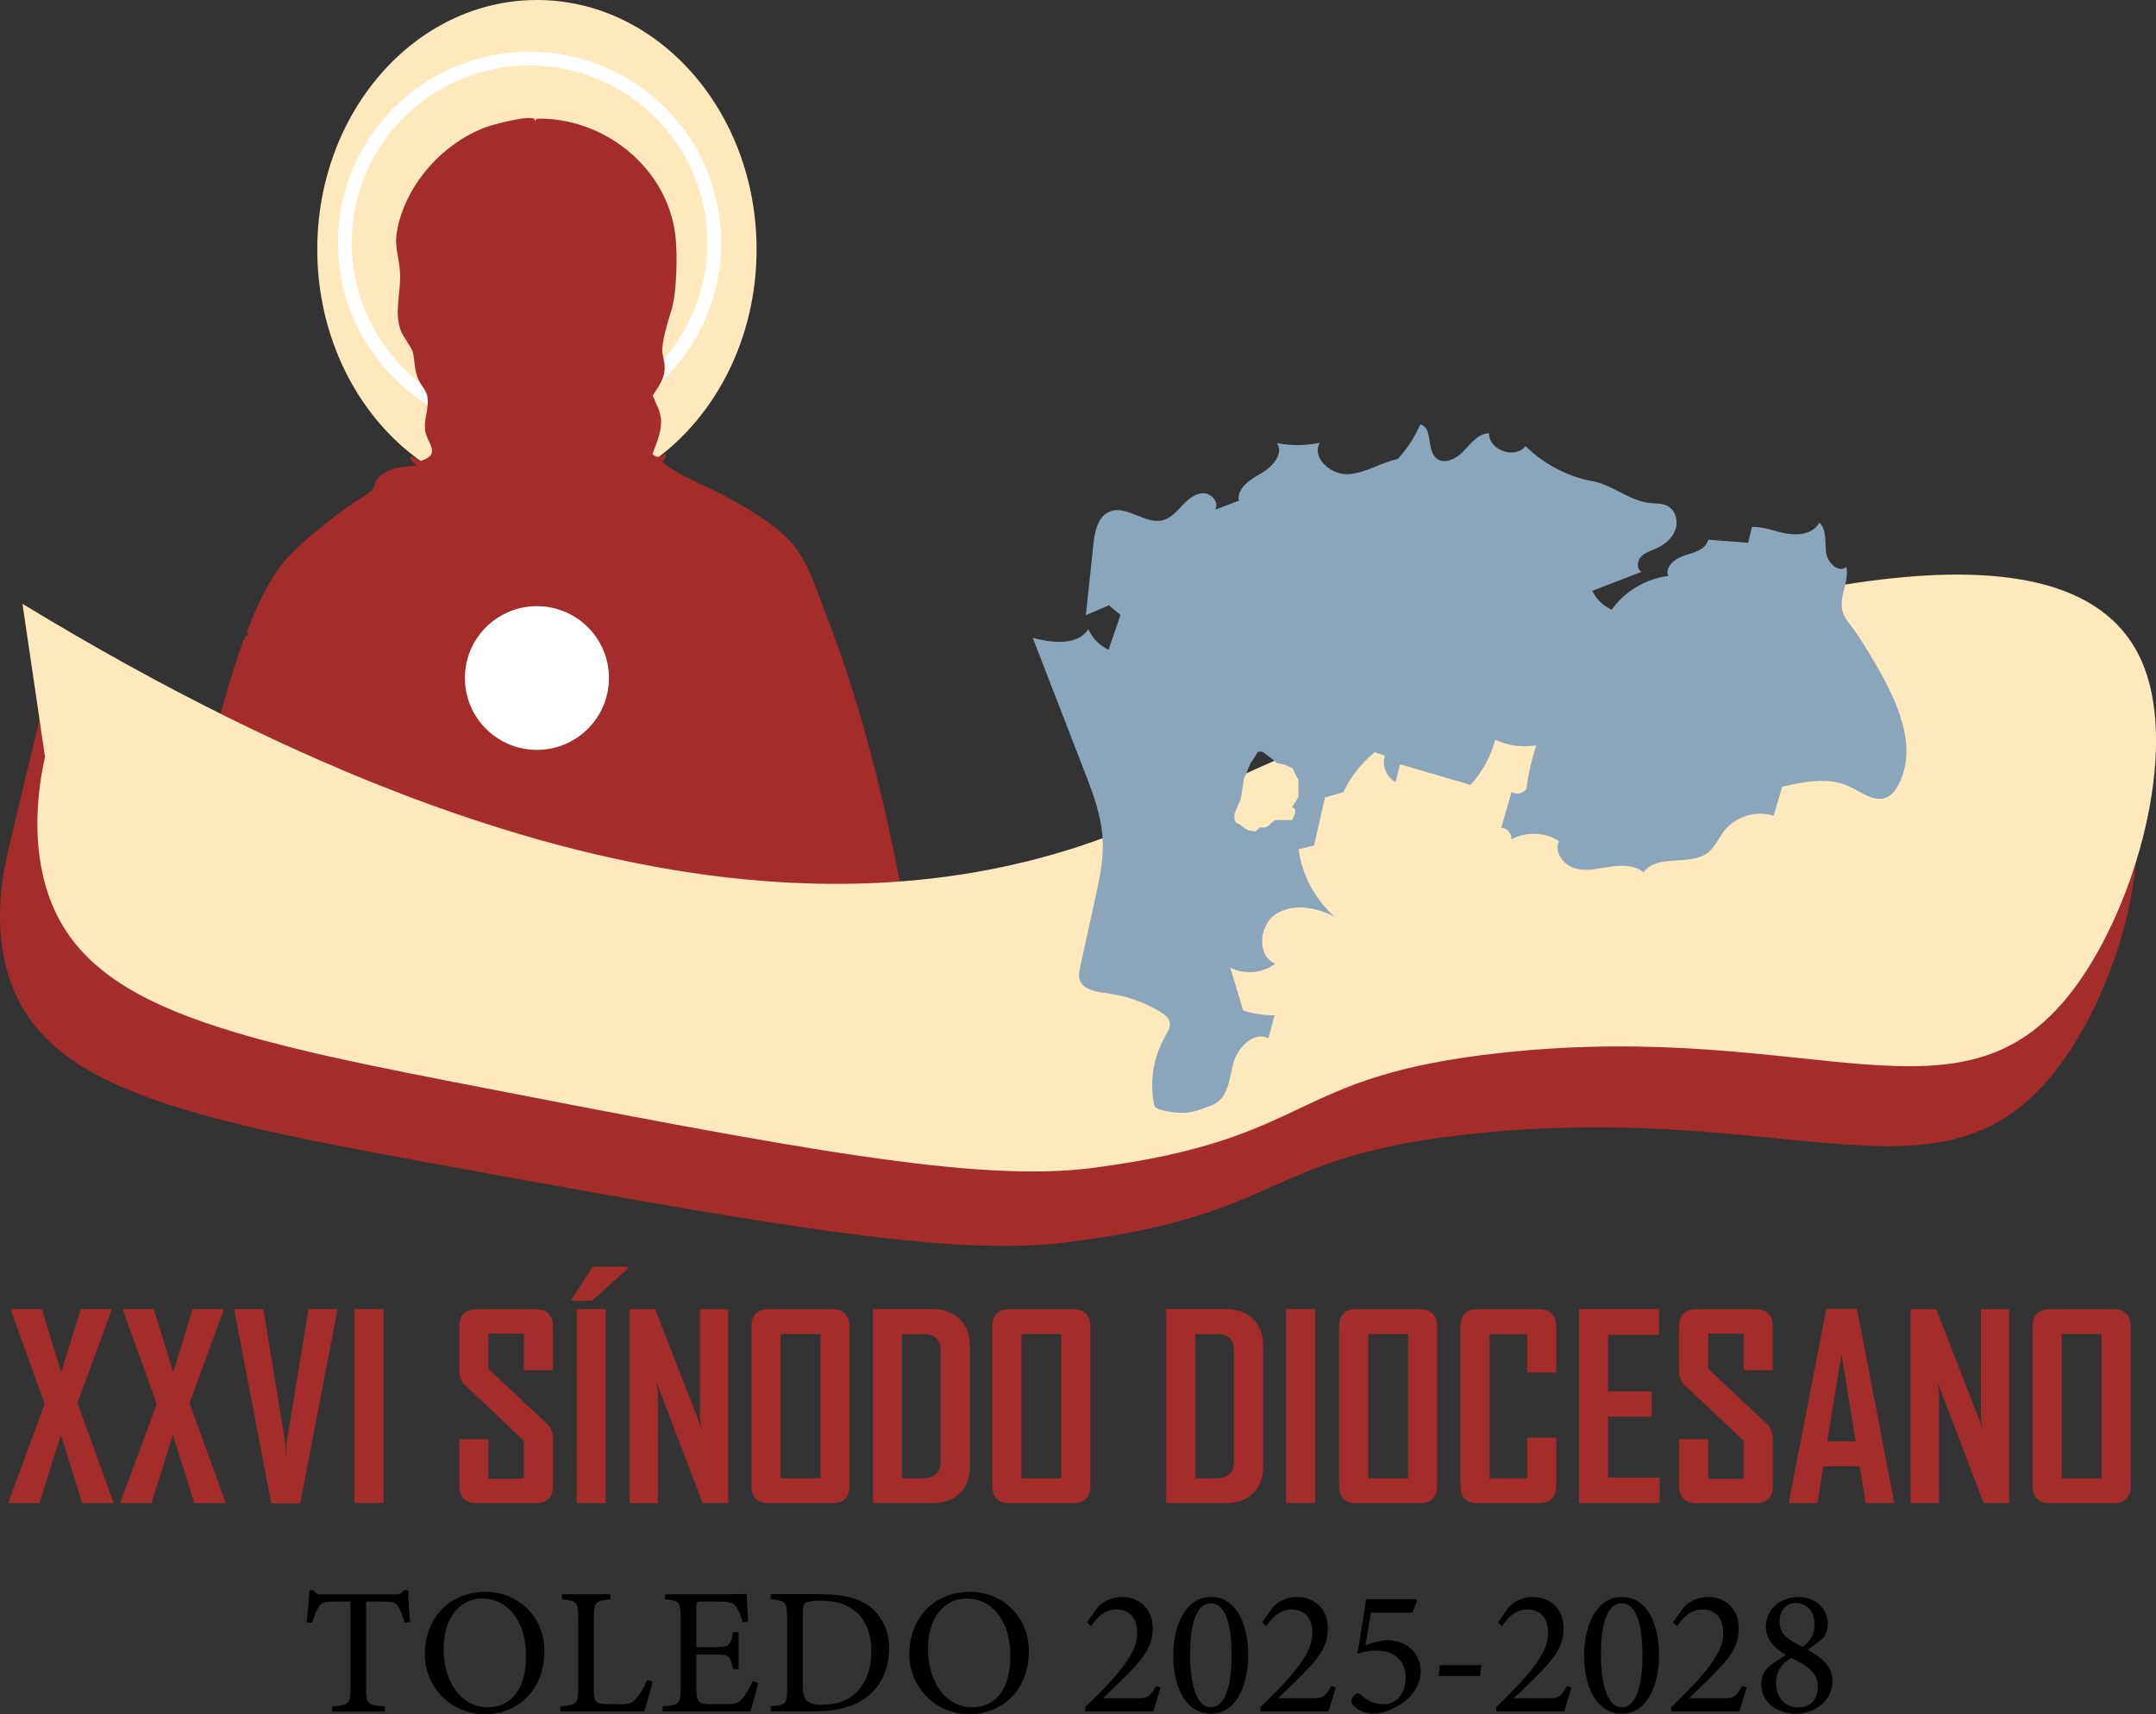 <svg width="156" height="124" viewBox="0 0 156 124" fill="none" xmlns="http://www.w3.org/2000/svg">
<rect x="0" y="0" width="156" height="124" fill="#333333" stroke="none"/>
<g clip-path="url(#clip0_1_214)">
<path d="M38.85 36.082C47.627 36.082 54.743 28.005 54.743 18.041C54.743 8.077 47.627 0 38.85 0C30.072 0 22.957 8.077 22.957 18.041C22.957 28.005 30.072 36.082 38.85 36.082Z" fill="#FFE8BB"/>
<path d="M38.316 30.902C45.699 30.902 51.683 24.933 51.683 17.57C51.683 10.207 45.699 4.238 38.316 4.238C30.934 4.238 24.95 10.207 24.95 17.57C24.95 24.933 30.934 30.902 38.316 30.902Z" stroke="white" stroke-miterlimit="10"/>
<path d="M65.498 65.706C65.338 64.887 65.166 64.067 65.001 63.235C63.781 57.01 62.082 50.368 59.777 44.479C59.023 42.559 58.422 40.314 56.883 38.852C55.693 37.721 54.123 36.804 52.689 36.003C51.377 35.269 49.31 34.468 48.182 33.636C48.084 33.562 47.998 33.471 47.918 33.379C48.115 33.226 48.219 33.079 48.176 32.816C47.802 33.024 47.563 33.208 47.213 32.847C47.483 32.095 47.833 31.343 47.833 30.517C47.833 29.783 47.489 29.269 47.232 28.627C47.685 27.863 48.139 27.373 48.09 26.438C48.072 26.071 47.888 25.588 47.918 25.233C48.004 24.291 48.317 23.307 48.587 22.42C48.979 21.129 49.034 18.347 48.863 16.983C48.249 12.103 43.7 8.476 38.831 8.586L38.69 8.764C38.69 8.721 38.703 8.635 38.672 8.611C38.316 8.299 35.631 9.014 35.097 9.222C32.05 10.384 29.511 13.197 28.788 16.39C28.469 17.809 28.849 18.341 28.941 19.662C29.039 21.136 28.487 22.585 29.009 23.936C29.192 24.413 29.75 25.074 29.855 25.435C30.02 25.985 29.959 26.621 30.198 27.263C30.554 28.211 31.05 28.175 30.934 29.392C30.879 29.997 30.683 30.437 30.762 31.128C30.866 32.058 32.007 32.841 30.45 33.342L29.72 32.994C29.628 33.416 29.965 33.428 30.155 33.685C29.15 33.807 28.494 33.703 27.635 34.345C27.102 34.743 27.2 34.859 26.997 35.36C26.899 35.605 25.458 36.437 25.109 36.694C23.717 37.727 21.828 39.183 20.7 40.461C19.419 41.929 18.566 43.916 17.861 45.72L18.045 45.934C17.965 45.934 17.855 45.934 17.788 45.977C17.659 46.063 16.88 48.503 16.77 48.87C15.856 51.811 15.084 54.851 14.262 57.835C13.545 60.447 12.772 63.058 12.202 65.712H65.498V65.706Z" fill="#A42D2B"/>
<path d="M38.85 54.245C41.728 54.245 44.062 51.918 44.062 49.047C44.062 46.176 41.728 43.849 38.85 43.849C35.971 43.849 33.638 46.176 33.638 49.047C33.638 51.918 35.971 54.245 38.85 54.245Z" fill="white"/>
<path d="M29.272 117.377C29.156 116.961 28.996 116.527 28.855 116.294C28.647 115.94 28.518 115.854 27.794 115.854H26.488V122.202C26.488 123.217 26.593 123.364 27.837 123.443V123.81H24.036V123.443C25.25 123.364 25.354 123.236 25.354 122.202V115.854H24.165C23.447 115.854 23.239 115.934 23.012 116.325C22.852 116.588 22.748 116.9 22.583 117.383H22.19C22.27 116.588 22.35 115.768 22.387 115.035H22.687C22.883 115.346 23.024 115.334 23.392 115.334H28.567C28.935 115.334 29.039 115.279 29.235 115.035H29.548C29.548 115.646 29.603 116.588 29.665 117.34L29.272 117.377Z" fill="black"/>
<path d="M35.152 115.151C37.391 115.151 39.389 116.857 39.389 119.45C39.389 122.251 37.482 124 35.079 124C32.675 124 30.738 122.098 30.738 119.646C30.738 117.193 32.399 115.151 35.158 115.151H35.152ZM34.895 115.628C33.429 115.628 32.099 116.851 32.099 119.291C32.099 121.731 33.429 123.505 35.287 123.505C36.869 123.505 38.059 122.33 38.059 119.817C38.059 117.077 36.606 115.634 34.895 115.634V115.628Z" fill="black"/>
<path d="M47.219 121.639C47.14 122.043 46.747 123.401 46.618 123.804H40.542V123.437C41.732 123.321 41.836 123.254 41.836 122.147V116.973C41.836 115.866 41.707 115.799 40.659 115.695V115.328H44.16V115.695C43.111 115.799 42.97 115.854 42.97 116.973V122.282C42.97 123.077 43.075 123.26 43.822 123.272C43.835 123.272 44.779 123.284 44.853 123.284C45.521 123.284 45.717 123.205 46.018 122.881C46.343 122.544 46.618 122.019 46.815 121.535L47.219 121.639Z" fill="black"/>
<path d="M54.859 121.731C54.78 122.067 54.43 123.413 54.295 123.804H47.943V123.437C49.157 123.346 49.249 123.229 49.249 122.159V117.01C49.249 115.848 49.108 115.787 48.127 115.695V115.328H52.125C53.351 115.328 53.866 115.316 54.019 115.304C54.032 115.628 54.087 116.606 54.136 117.297L53.743 117.365C53.627 116.924 53.498 116.649 53.351 116.374C53.142 115.946 52.842 115.854 52.057 115.854H50.812C50.408 115.854 50.383 115.891 50.383 116.27V119.15H51.837C52.818 119.15 52.885 118.955 53.038 118.068H53.443V120.753H53.038C52.867 119.817 52.762 119.682 51.824 119.682H50.389V122.275C50.389 123.187 50.678 123.266 51.328 123.278H52.542C53.339 123.278 53.468 123.162 53.756 122.82C54.001 122.544 54.277 122.012 54.461 121.621L54.853 121.725L54.859 121.731Z" fill="black"/>
<path d="M59.409 115.328C61.255 115.328 62.413 115.695 63.223 116.459C63.861 117.083 64.333 118.001 64.333 119.248C64.333 120.771 63.707 122.012 62.702 122.771C61.708 123.517 60.439 123.798 58.833 123.798H55.773V123.431C56.895 123.327 56.95 123.236 56.95 122.165V116.961C56.95 115.842 56.791 115.787 55.773 115.683V115.316H59.409V115.328ZM58.091 122.067C58.091 123.046 58.508 123.321 59.489 123.321C61.843 123.321 63.045 121.719 63.045 119.438C63.045 118.019 62.561 116.936 61.531 116.307C60.93 115.927 60.169 115.787 59.292 115.787C58.704 115.787 58.391 115.866 58.262 115.97C58.146 116.05 58.091 116.19 58.091 116.698V122.067Z" fill="black"/>
<path d="M70.207 115.151C72.445 115.151 74.444 116.857 74.444 119.45C74.444 122.251 72.537 124 70.133 124C67.73 124 65.792 122.098 65.792 119.646C65.792 117.193 67.454 115.151 70.213 115.151H70.207ZM69.943 115.628C68.478 115.628 67.147 116.851 67.147 119.291C67.147 121.731 68.478 123.505 70.335 123.505C71.918 123.505 73.107 122.33 73.107 119.817C73.107 117.077 71.654 115.634 69.943 115.634V115.628Z" fill="black"/>
<path d="M83.978 122.067C83.807 122.655 83.586 123.321 83.457 123.804H78.527V123.492C79.245 122.789 80.03 122.019 80.673 121.279C81.495 120.312 82.28 119.273 82.28 118.135C82.28 116.998 81.704 116.429 80.753 116.429C79.852 116.429 79.288 117.132 78.95 117.64L78.65 117.365L79.392 116.307C79.797 115.848 80.422 115.524 81.182 115.524C82.427 115.524 83.402 116.374 83.402 117.78C83.402 118.887 82.997 119.67 81.753 120.936C81.189 121.523 80.367 122.318 79.803 122.85H82.298C83.003 122.85 83.2 122.783 83.647 121.964L83.972 122.067H83.978Z" fill="black"/>
<path d="M87.627 115.524C89.589 115.524 90.318 117.713 90.318 119.737C90.318 121.639 89.589 123.963 87.627 123.963C85.665 123.963 84.892 121.811 84.892 119.75C84.892 117.848 85.64 115.524 87.627 115.524ZM87.627 115.982C86.412 115.982 86.112 117.897 86.112 119.725C86.112 121.554 86.48 123.505 87.627 123.505C88.773 123.505 89.117 121.56 89.117 119.737C89.117 117.915 88.792 115.982 87.627 115.982Z" fill="black"/>
<path d="M96.652 122.067C96.481 122.655 96.26 123.321 96.131 123.804H91.201V123.492C91.919 122.789 92.704 122.019 93.347 121.279C94.169 120.312 94.954 119.273 94.954 118.135C94.954 116.998 94.377 116.429 93.427 116.429C92.526 116.429 91.962 117.132 91.624 117.64L91.324 117.365L92.066 116.307C92.471 115.848 93.096 115.524 93.856 115.524C95.101 115.524 96.076 116.374 96.076 117.78C96.076 118.887 95.671 119.67 94.427 120.936C93.862 121.523 93.041 122.318 92.477 122.85H94.972C95.677 122.85 95.874 122.783 96.321 121.964L96.646 122.067H96.652Z" fill="black"/>
<path d="M102.459 115.683L102.539 115.787L102.201 116.649H99.197C99.08 117.365 98.909 118.386 98.792 119.022C99.289 118.838 100.006 118.643 100.337 118.643C101.944 118.643 102.796 119.774 102.796 120.857C102.796 121.639 102.471 122.398 101.674 123.046C100.957 123.621 100.055 123.957 99.362 123.957C98.749 123.957 98.265 123.713 98.001 123.45C97.817 123.278 97.768 123.174 97.793 123.009C97.793 122.893 97.897 122.697 98.069 122.569C98.185 122.489 98.302 122.465 98.437 122.569C98.817 122.905 99.27 123.284 100.086 123.284C101.184 123.284 101.705 122.349 101.705 121.37C101.705 120.221 101.012 119.401 99.559 119.401C99.025 119.401 98.59 119.517 98.253 119.633L98.216 119.578C98.412 118.563 98.7 116.722 98.841 115.683H102.477H102.459Z" fill="black"/>
<path d="M107.094 121.248H104.09L104.182 120.453H107.186L107.094 121.248Z" fill="black"/>
<path d="M113.71 122.067C113.539 122.655 113.318 123.321 113.189 123.804H108.259V123.492C108.977 122.789 109.762 122.019 110.405 121.279C111.227 120.312 112.012 119.273 112.012 118.135C112.012 116.998 111.436 116.429 110.485 116.429C109.584 116.429 109.02 117.132 108.682 117.64L108.382 117.365L109.124 116.307C109.529 115.848 110.154 115.524 110.914 115.524C112.159 115.524 113.134 116.374 113.134 117.78C113.134 118.887 112.729 119.67 111.485 120.936C110.921 121.523 110.099 122.318 109.535 122.85H112.03C112.735 122.85 112.932 122.783 113.379 121.964L113.704 122.067H113.71Z" fill="black"/>
<path d="M117.353 115.524C119.315 115.524 120.044 117.713 120.044 119.737C120.044 121.639 119.315 123.963 117.353 123.963C115.39 123.963 114.618 121.811 114.618 119.75C114.618 117.848 115.366 115.524 117.353 115.524ZM117.353 115.982C116.138 115.982 115.838 117.897 115.838 119.725C115.838 121.554 116.206 123.505 117.353 123.505C118.499 123.505 118.843 121.56 118.843 119.737C118.843 117.915 118.518 115.982 117.353 115.982Z" fill="black"/>
<path d="M126.384 122.067C126.213 122.655 125.992 123.321 125.863 123.804H120.933V123.492C121.651 122.789 122.436 122.019 123.079 121.279C123.901 120.312 124.686 119.273 124.686 118.135C124.686 116.998 124.11 116.429 123.159 116.429C122.258 116.429 121.694 117.132 121.356 117.64L121.056 117.365L121.798 116.307C122.203 115.848 122.828 115.524 123.588 115.524C124.833 115.524 125.808 116.374 125.808 117.78C125.808 118.887 125.403 119.67 124.159 120.936C123.595 121.523 122.773 122.318 122.209 122.85H124.704C125.409 122.85 125.606 122.783 126.053 121.964L126.378 122.067H126.384Z" fill="black"/>
<path d="M130.125 115.524C131.382 115.524 132.252 116.398 132.252 117.456C132.252 117.848 132.136 118.227 131.884 118.514C131.768 118.643 131.376 118.93 130.799 119.346C131.701 119.841 132.59 120.465 132.59 121.603C132.59 123.125 131.204 123.963 129.965 123.963C128.512 123.963 127.445 123.132 127.445 121.811C127.445 121.144 127.733 120.783 128.046 120.52C128.255 120.337 128.763 120 129.223 119.713C128.371 119.218 127.77 118.594 127.77 117.664C127.77 116.533 128.696 115.524 130.125 115.524ZM130.125 123.517C131.002 123.517 131.535 122.942 131.535 121.994C131.535 120.948 130.658 120.441 129.604 119.933C128.898 120.337 128.506 120.948 128.506 121.719C128.506 122.918 129.266 123.517 130.125 123.517ZM129.953 115.958C129.168 115.958 128.763 116.57 128.763 117.303C128.763 118.257 129.401 118.606 130.425 119.144C130.934 118.753 131.29 118.294 131.29 117.53C131.29 116.435 130.634 115.964 129.959 115.964L129.953 115.958Z" fill="black"/>
<path d="M153.78 55.615C148.961 43.531 122.742 51.34 107.009 56.031C94.157 59.859 85.076 64.214 82.451 65.394C66.411 72.641 45.165 73.644 3.403 49.763L0.558 61.67C0.061 63.853 -0.325 66.825 0.411 69.822C2.477 78.292 11.889 80.61 30.358 83.986C55.736 88.621 68.6 90.921 77.074 89.881C93.464 87.863 90.999 83.6 106.868 81.986C129.855 79.644 140.634 88.016 148.851 77.301C153.204 71.626 156.135 61.505 153.786 55.615H153.78Z" fill="#A42D2B"/>
<path d="M155.172 48.344C150.39 35.599 124.398 43.837 108.799 48.784C96.058 52.821 87.05 57.407 84.457 58.661C68.557 66.299 43.032 68.856 1.625 43.678L3.256 54.735C2.759 57.034 2.379 60.165 3.109 63.333C5.157 72.268 14.489 74.708 32.798 78.267C57.962 83.16 70.716 85.582 79.116 84.481C95.365 82.353 92.924 77.858 108.658 76.158C131.449 73.687 142.136 82.512 150.285 71.222C154.602 65.235 157.508 54.569 155.178 48.356L155.172 48.344Z" fill="#FFE8BB"/>
<path d="M135.576 47.812C135.079 46.974 134.588 46.136 134 45.359C133.742 45.017 133.46 44.675 133.331 44.265C133.013 43.213 133.822 42.088 133.595 41.011C133.031 41.507 132.203 40.681 132.124 39.941C132.038 39.195 132.185 38.32 131.639 37.807C131.234 38.577 130.192 38.755 129.328 38.608C128.469 38.461 127.635 38.088 126.765 38.119C126.673 38.498 126.581 38.883 126.489 39.262C125.526 39.189 124.563 39.115 123.601 39.042C123.435 39.739 122.589 39.972 121.902 40.179C121.215 40.394 120.437 40.999 120.707 41.666C119.082 41.867 117.561 42.773 116.617 44.106C116.01 43.837 115.501 43.341 115.213 42.742C116.396 42.283 117.586 41.825 118.769 41.366C118.407 41.164 118.45 40.589 118.732 40.283C119.014 39.978 119.437 39.855 119.817 39.684C120.424 39.409 120.995 38.962 121.222 38.333C121.448 37.709 121.24 36.902 120.651 36.596C120.265 36.394 119.805 36.437 119.37 36.388C117.966 36.235 116.813 35.189 115.446 34.853C113.545 34.541 111.748 33.617 110.381 32.266C109.639 33.244 107.714 32.572 107.744 31.343C106.978 31.343 106.438 32.064 105.917 32.621C105.396 33.183 104.482 33.648 103.912 33.134C103.207 32.504 103.685 30.914 102.765 30.706C102.367 31.618 101.815 32.468 101.141 33.202C99.914 33.459 98.811 34.229 97.56 34.302C96.309 34.376 94.874 33.116 95.493 32.033C94.476 32.242 93.415 32.248 92.391 32.058C92.918 32.81 92.072 33.776 91.269 34.229C90.466 34.688 89.472 35.318 89.638 36.223C89.067 36.437 88.491 36.651 87.921 36.865C88.252 36.363 87.663 35.672 87.062 35.678C86.462 35.685 85.965 36.125 85.554 36.559C85.143 36.993 84.72 37.476 84.144 37.629C82.85 37.966 81.513 36.498 80.287 37.012C79.422 37.373 79.208 38.473 79.11 39.397C78.932 41.097 78.754 42.803 78.57 44.503C79.128 44.265 79.686 44.02 80.244 43.782C80.52 44.014 80.796 44.246 81.072 44.485C81.072 44.485 81.072 44.485 81.072 44.491C80.784 45.329 80.502 46.161 80.213 46.998C79.564 46.705 79.036 46.167 78.748 45.512C77.951 46.729 76.136 46.509 74.726 46.142C75.958 49.316 77.191 52.496 78.417 55.67C79.067 57.34 79.723 59.046 79.79 60.838C79.846 62.239 79.545 63.621 79.245 64.99C78.883 66.642 78.521 68.293 78.159 69.938C78.092 70.238 78.031 70.543 78.11 70.837C78.325 71.602 79.318 71.748 80.103 71.852C81.446 72.03 82.758 72.482 83.923 73.173C84.242 73.363 84.579 73.614 84.641 73.981C84.696 74.323 84.493 74.647 84.316 74.953C83.451 76.451 83.157 78.274 83.518 79.962C83.61 80.383 85.241 80.512 85.56 80.506C86.308 80.5 86.928 80.237 87.614 79.98C88.963 79.478 88.902 77.992 89.288 76.775C89.632 75.693 90.76 74.592 91.778 75.106C91.925 74.555 92.072 73.999 92.219 73.448C91.453 73.448 90.68 73.332 89.951 73.1C89.638 72.066 89.331 71.027 89.018 69.993C90.036 70.525 91.361 70.409 92.274 69.712C90.907 69.143 91.085 66.905 92.336 66.11C93.587 65.315 95.254 65.645 96.573 66.311C95.15 65.07 94.206 63.303 93.96 61.437C94.335 61.346 94.709 61.26 95.083 61.168C95.346 60.012 95.604 58.85 95.867 57.695C96.309 57.566 96.75 57.432 97.198 57.303C97.731 56.196 98.51 55.206 99.454 54.417C99.706 54.496 99.957 54.576 100.209 54.661C99.957 55.365 100.313 56.227 100.981 56.557C101.092 56.135 101.202 55.713 101.306 55.291C103.005 55.786 104.703 56.282 106.402 56.777C107.248 55.854 107.867 54.722 108.192 53.518C109.106 53.946 110.16 54.086 111.154 53.915C110.829 54.93 110.589 55.976 110.448 57.034C110.246 57.401 109.706 57.523 109.369 57.285C109.118 58.153 108.866 59.022 108.621 59.89C109.044 59.872 109.424 60.306 109.351 60.722C110.412 60.141 111.791 60.19 112.809 60.844C112.423 61.609 113.103 62.55 113.925 62.801C114.747 63.052 115.623 62.838 116.47 62.703C117.316 62.575 118.272 62.556 118.928 63.107C119.879 61.725 122.276 62.703 123.595 61.664C124.103 61.26 124.355 60.624 124.747 60.116C125.563 59.065 127.065 58.6 128.334 59.01C128.543 58.312 128.751 57.609 128.954 56.912C130.554 56.545 132.295 56.19 133.785 56.881C134.68 57.291 135.619 58.08 136.52 57.676C136.9 57.505 137.164 57.144 137.36 56.777C138.85 53.946 137.194 50.552 135.57 47.8L135.576 47.812ZM93.954 57.095V57.658L93.488 58.392L93.709 58.514V58.857L93.488 59.321H92.311L92.041 59.468L91.821 59.713L91.551 59.859H91.158L90.84 60.153L90.3 60.055L90.006 59.884L89.711 59.639L89.442 59.517L89.319 59.272V58.881L89.785 57.756L90.006 56.337L90.496 55.187L90.741 54.845L91.011 54.38H91.355L92.066 54.918L92.385 55.187L93.022 55.334L93.537 55.603L93.709 55.97L93.954 56.435V57.095Z" fill="#8BA6BB"/>
<path d="M8.229 108.735H5.954L4.409 103.794L2.851 108.735H0.613V108.662L3.237 101.55C1.588 97.006 0.766 94.725 0.773 94.7H3.023L4.427 99.275L5.837 94.7H8.069V94.78L5.604 101.495L8.229 108.729V108.735Z" fill="#A42D2B"/>
<path d="M16.335 108.735H14.06L12.515 103.794L10.957 108.735H8.719V108.662L11.343 101.55C9.694 97.006 8.872 94.725 8.879 94.7H11.129L12.533 99.275L13.943 94.7H16.175V94.78L13.71 101.495L16.335 108.729V108.735Z" fill="#A42D2B"/>
<path d="M24.422 94.7L21.724 108.754H19.627L16.942 94.7H19.057L20.633 104.326C20.645 104.601 20.663 105.005 20.688 105.531C20.688 105.256 20.7 104.858 20.743 104.326L22.325 94.7H24.428H24.422Z" fill="#A42D2B"/>
<path d="M27.752 108.735H25.648V94.7H27.752V108.735Z" fill="#A42D2B"/>
<path d="M40.015 107.457C40.015 108.313 39.592 108.742 38.739 108.742H34.502C33.656 108.742 33.233 108.313 33.233 107.457V104.112H35.336V106.974H37.906V104.222L33.687 100.241C33.38 99.947 33.227 99.574 33.227 99.122V96.003C33.227 95.141 33.65 94.712 34.496 94.712H38.733C39.586 94.712 40.009 95.134 40.009 95.984V99.122H37.906V96.474H35.336V99.012L39.555 102.975C39.861 103.262 40.015 103.641 40.015 104.112V107.457Z" fill="#A42D2B"/>
<path d="M45.466 91.722L42.847 94.089H41.339V94.015L42.884 91.636H45.466V91.716V91.722ZM43.829 108.735H41.725V94.7H43.829V108.735Z" fill="#A42D2B"/>
<path d="M52.689 108.735H50.843L47.471 99.904C47.563 100.333 47.606 100.675 47.606 100.92V108.742H45.558V94.706H47.403L50.776 103.36C50.684 102.932 50.641 102.589 50.641 102.345V94.706H52.689V108.742V108.735Z" fill="#A42D2B"/>
<path d="M61.469 107.457C61.469 108.313 61.046 108.742 60.194 108.742H55.626C54.792 108.742 54.375 108.313 54.375 107.457V95.997C54.375 95.134 54.792 94.706 55.626 94.706H60.194C61.046 94.706 61.469 95.134 61.469 95.997V107.457ZM59.366 106.931V96.498H56.478V106.931H59.366Z" fill="#A42D2B"/>
<path d="M70.176 106.094C70.176 106.919 69.931 107.567 69.44 108.032C68.95 108.503 68.288 108.735 67.454 108.735H63.162V94.7H67.454C68.288 94.7 68.95 94.939 69.44 95.416C69.931 95.893 70.176 96.541 70.176 97.367V106.094ZM68.061 105.739V97.678C68.061 96.896 67.65 96.504 66.828 96.504H65.265V106.937H66.773C67.632 106.937 68.061 106.54 68.061 105.745V105.739Z" fill="#A42D2B"/>
<path d="M78.895 107.457C78.895 108.313 78.472 108.742 77.62 108.742H73.052C72.218 108.742 71.801 108.313 71.801 107.457V95.997C71.801 95.134 72.218 94.706 73.052 94.706H77.62C78.472 94.706 78.895 95.134 78.895 95.997V107.457ZM76.792 106.931V96.498H73.904V106.931H76.792Z" fill="#A42D2B"/>
<path d="M91.397 106.094C91.397 106.919 91.152 107.567 90.662 108.032C90.171 108.503 89.509 108.735 88.675 108.735H84.383V94.7H88.675C89.509 94.7 90.171 94.939 90.662 95.416C91.152 95.893 91.397 96.541 91.397 97.367V106.094ZM89.282 105.739V97.678C89.282 96.896 88.871 96.504 88.05 96.504H86.486V106.937H87.995C88.853 106.937 89.282 106.54 89.282 105.745V105.739Z" fill="#A42D2B"/>
<path d="M95.162 108.735H93.059V94.7H95.162V108.735Z" fill="#A42D2B"/>
<path d="M103.986 107.457C103.986 108.313 103.563 108.742 102.71 108.742H98.142C97.308 108.742 96.891 108.313 96.891 107.457V95.997C96.891 95.134 97.308 94.706 98.142 94.706H102.71C103.563 94.706 103.986 95.134 103.986 95.997V107.457ZM101.883 106.931V96.498H98.995V106.931H101.883Z" fill="#A42D2B"/>
<path d="M112.601 107.457C112.601 108.313 112.171 108.742 111.313 108.742H106.923C106.089 108.742 105.672 108.313 105.672 107.457V95.997C105.672 95.134 106.089 94.706 106.923 94.706H111.313C112.171 94.706 112.601 95.134 112.601 95.997V99.281H110.504V96.51H107.781V106.944H110.504V103.996H112.601V107.47V107.457Z" fill="#A42D2B"/>
<path d="M120.087 108.735H114.25V94.7H120.032V96.559H116.353V100.657H119.517V102.479H116.353V106.882H120.087V108.742V108.735Z" fill="#A42D2B"/>
<path d="M128.273 107.457C128.273 108.313 127.85 108.742 126.998 108.742H122.761C121.914 108.742 121.491 108.313 121.491 107.457V104.112H123.594V106.974H126.164V104.222L121.945 100.241C121.639 99.947 121.485 99.574 121.485 99.122V96.003C121.485 95.141 121.908 94.712 122.754 94.712H126.991C127.844 94.712 128.267 95.134 128.267 95.984V99.122H126.164V96.474H123.594V99.012L127.813 102.975C128.12 103.262 128.273 103.641 128.273 104.112V107.457Z" fill="#A42D2B"/>
<path d="M137.072 108.735H134.987L134.564 106.069H131.927L131.504 108.735H129.426V108.699L132.148 94.682H134.362L137.066 108.735H137.072ZM134.27 104.271L133.246 97.941L132.209 104.271H134.27Z" fill="#A42D2B"/>
<path d="M145.38 108.735H143.534L140.162 99.904C140.254 100.333 140.297 100.675 140.297 100.92V108.742H138.249V94.706H140.095L143.467 103.36C143.375 102.932 143.332 102.589 143.332 102.345V94.706H145.38V108.742V108.735Z" fill="#A42D2B"/>
<path d="M154.167 107.457C154.167 108.313 153.744 108.742 152.891 108.742H148.323C147.489 108.742 147.072 108.313 147.072 107.457V95.997C147.072 95.134 147.489 94.706 148.323 94.706H152.891C153.744 94.706 154.167 95.134 154.167 95.997V107.457ZM152.064 106.931V96.498H149.176V106.931H152.064Z" fill="#A42D2B"/>
</g>
<defs>
<clipPath id="clip0_1_214">
<rect width="156" height="124" fill="white"/>
</clipPath>
</defs>
</svg>
